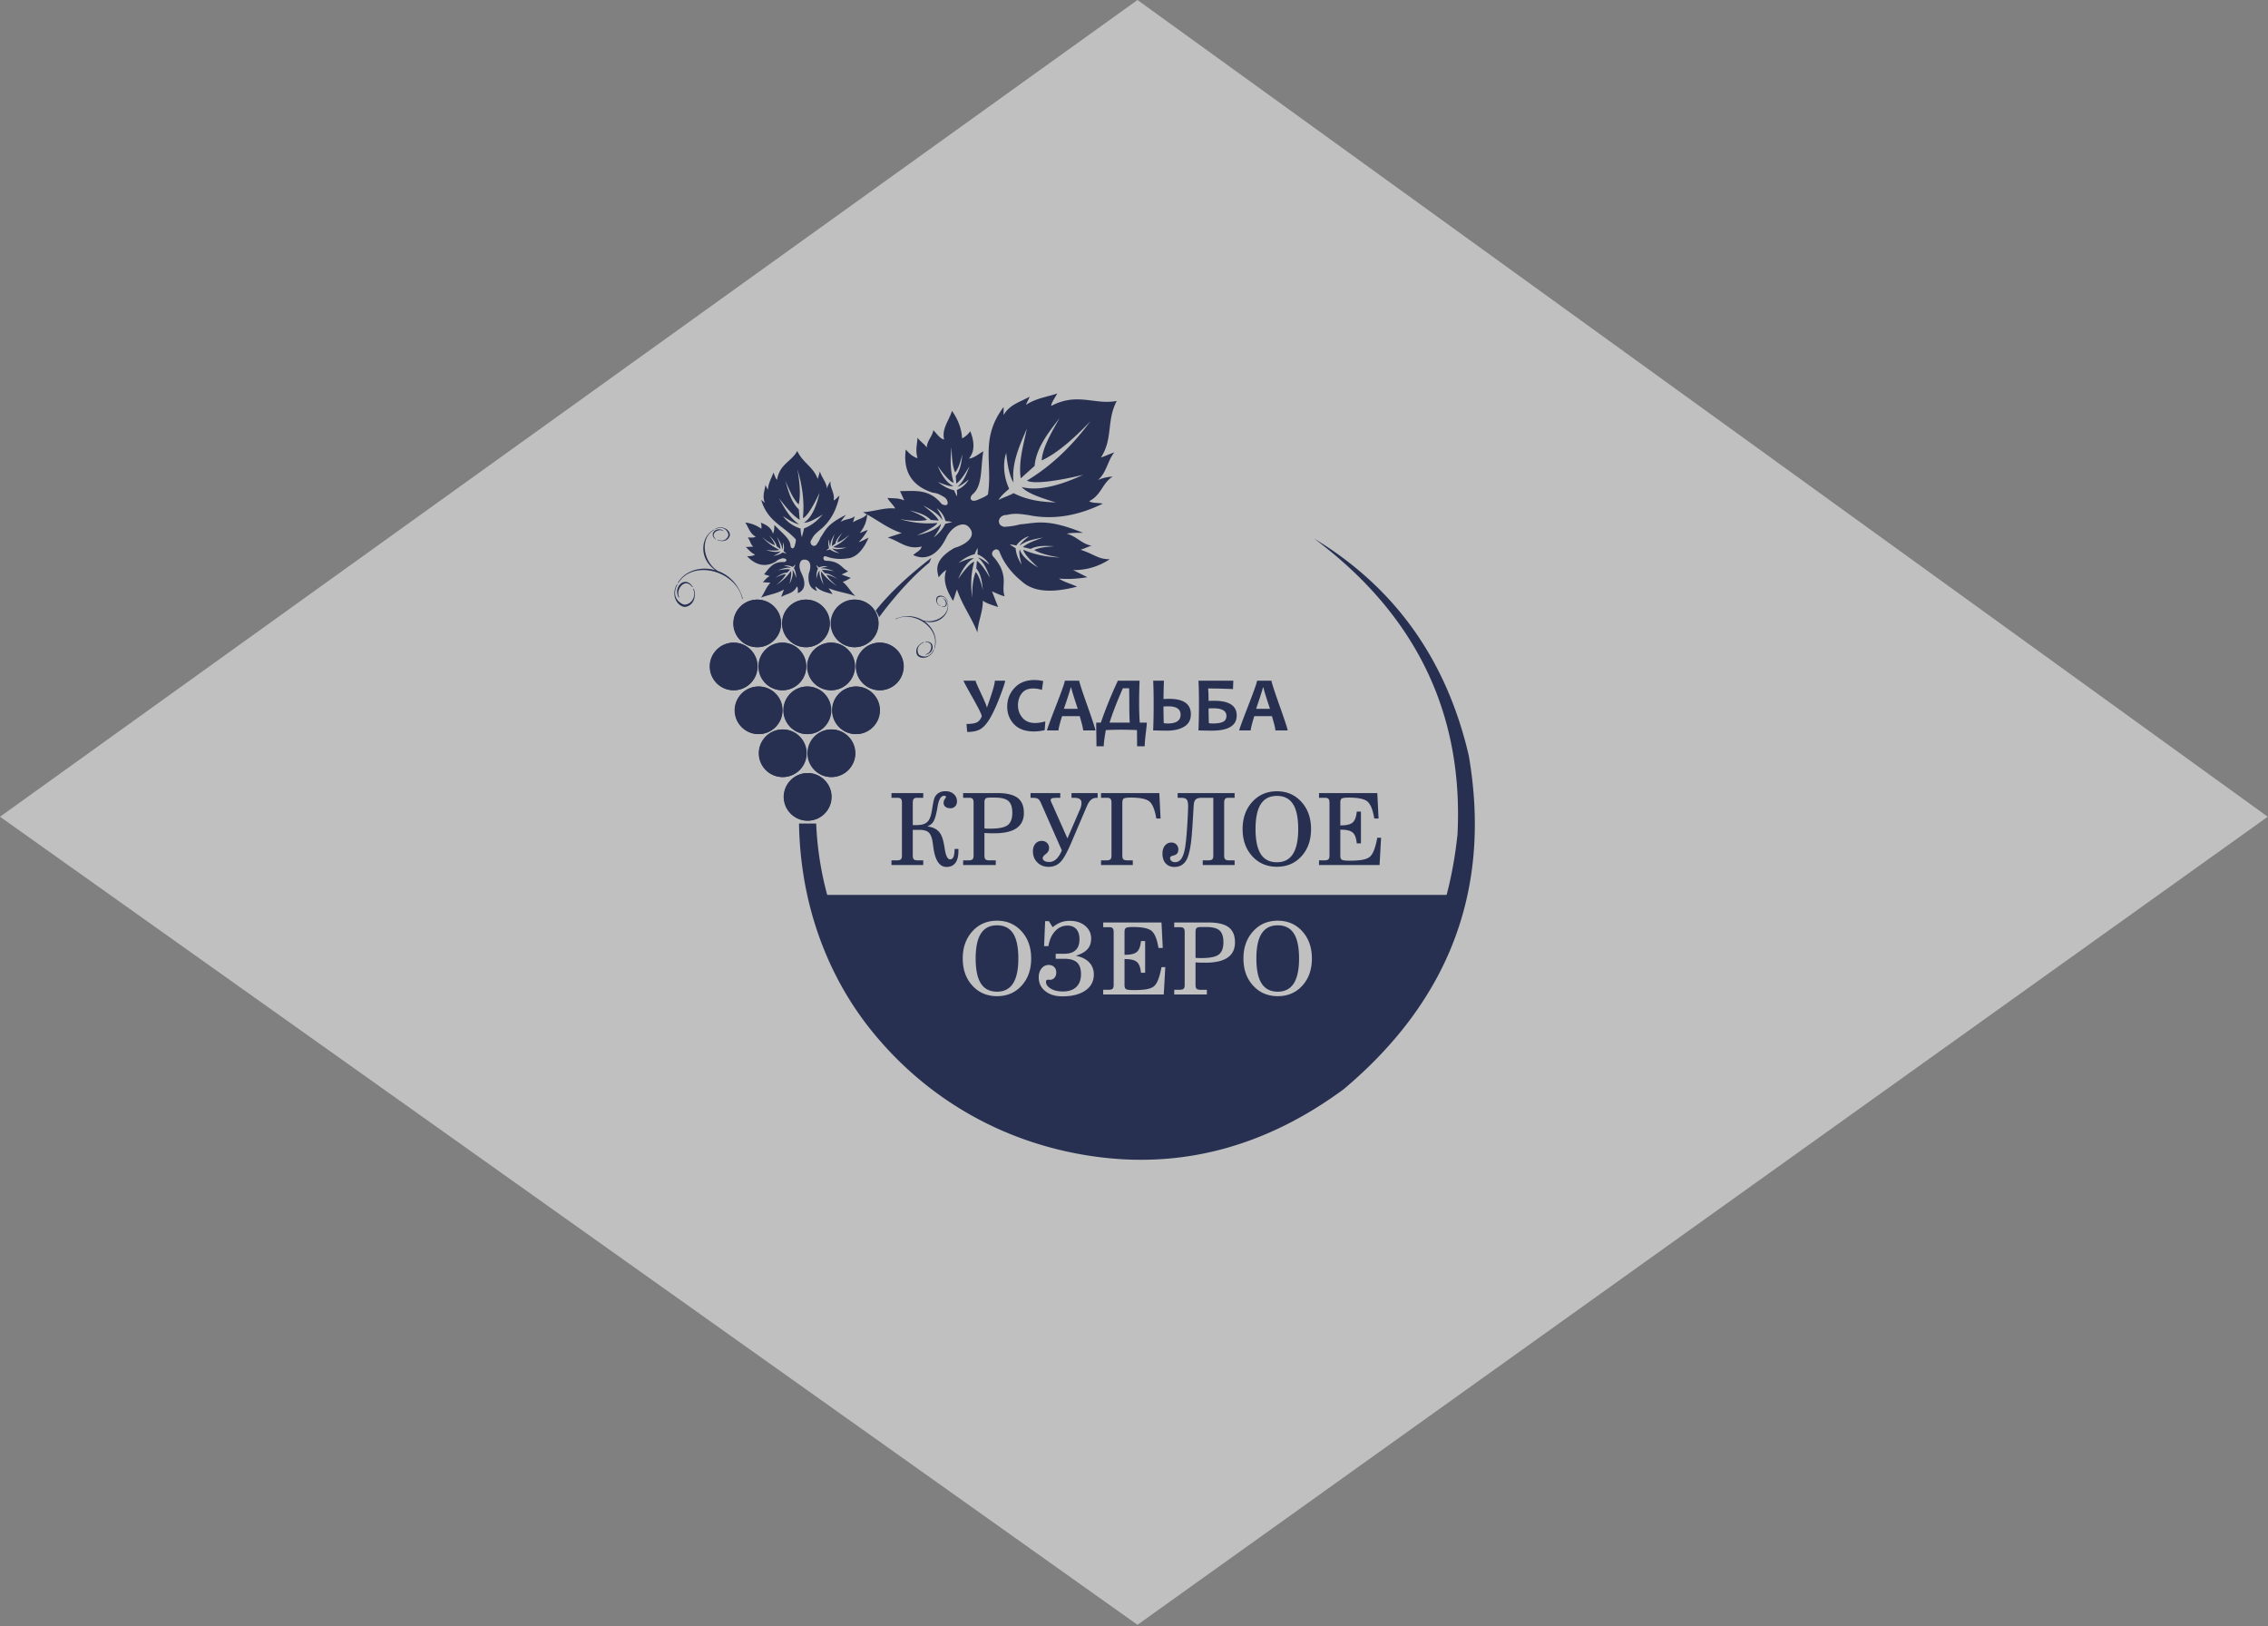 <svg width="565" height="405" xmlns="http://www.w3.org/2000/svg"><rect width="100%" height="100%" fill="#808080" stroke="none"/><g fill="none" fill-rule="evenodd"><path fill="#FFF" opacity=".5" d="M283.366 0L0 203.426l283.365 201.267h.002l281.565-201.267z"/><path d="M182.722 171.929a5.935 5.935 0 0 1-5.926-5.927c0-3.264 2.661-5.928 5.926-5.928s5.926 2.664 5.926 5.928a5.936 5.936 0 0 1-5.926 5.927m6.214 10.924c3.263 0 5.927-2.664 5.927-5.928s-2.664-5.929-5.927-5.929c-3.264 0-5.928 2.665-5.928 5.93 0 3.263 2.664 5.927 5.928 5.927m11.792-21.647c3.264 0 5.928-2.663 5.928-5.927 0-3.265-2.664-5.926-5.928-5.926a5.936 5.936 0 0 0-5.926 5.926c0 3.264 2.661 5.927 5.926 5.927m-5.872 10.723a5.937 5.937 0 0 1-5.928-5.927c0-3.264 2.662-5.928 5.928-5.928 3.263 0 5.925 2.664 5.925 5.928a5.936 5.936 0 0 1-5.925 5.927m.085 21.62c-3.266 0-5.926-2.663-5.926-5.926 0-3.264 2.66-5.929 5.926-5.929 3.263 0 5.926 2.665 5.926 5.929 0 3.263-2.663 5.926-5.926 5.926m6.128-10.696c3.265 0 5.926-2.664 5.926-5.928s-2.661-5.929-5.926-5.929c-3.266 0-5.928 2.665-5.928 5.93 0 3.263 2.662 5.927 5.928 5.927m.085 21.56c3.263 0 5.926-2.664 5.926-5.928 0-3.263-2.663-5.927-5.926-5.927-3.265 0-5.928 2.664-5.928 5.927 0 3.264 2.663 5.928 5.928 5.928m11.707-43.207c3.265 0 5.927-2.663 5.927-5.927 0-3.265-2.662-5.926-5.927-5.926-3.262 0-5.927 2.661-5.927 5.926 0 3.264 2.665 5.927 5.927 5.927m-5.87 10.723a5.937 5.937 0 0 1-5.929-5.927c0-3.264 2.663-5.928 5.928-5.928 3.264 0 5.925 2.664 5.925 5.928a5.935 5.935 0 0 1-5.925 5.927m.082 21.62c-3.264 0-5.924-2.663-5.924-5.926 0-3.264 2.66-5.929 5.924-5.929 3.265 0 5.927 2.665 5.927 5.929a5.938 5.938 0 0 1-5.927 5.926m12.05-21.62a5.937 5.937 0 0 1-5.928-5.927c0-3.264 2.663-5.928 5.929-5.928 3.263 0 5.925 2.664 5.925 5.928a5.936 5.936 0 0 1-5.925 5.927m-5.922 10.924c3.265 0 5.927-2.664 5.927-5.928s-2.662-5.929-5.927-5.929c-3.264 0-5.925 2.665-5.925 5.93 0 3.263 2.661 5.927 5.925 5.927m-24.607-21.647c3.263 0 5.929-2.663 5.929-5.927 0-3.265-2.666-5.926-5.93-5.926a5.936 5.936 0 0 0-5.924 5.926c0 3.264 2.661 5.927 5.925 5.927" fill="#273051"/><path d="M182.722 171.929a5.935 5.935 0 0 1-5.926-5.927c0-3.264 2.661-5.928 5.926-5.928s5.926 2.664 5.926 5.928a5.936 5.936 0 0 1-5.926 5.927zm6.214 10.924c3.263 0 5.927-2.664 5.927-5.928s-2.664-5.929-5.927-5.929c-3.264 0-5.928 2.665-5.928 5.93 0 3.263 2.664 5.927 5.928 5.927zm11.792-21.647c3.264 0 5.928-2.663 5.928-5.927 0-3.265-2.664-5.926-5.928-5.926a5.936 5.936 0 0 0-5.926 5.926c0 3.264 2.661 5.927 5.926 5.927zm-5.872 10.723a5.937 5.937 0 0 1-5.928-5.927c0-3.264 2.662-5.928 5.928-5.928 3.263 0 5.925 2.664 5.925 5.928a5.936 5.936 0 0 1-5.925 5.927zm.085 21.62c-3.266 0-5.926-2.663-5.926-5.926 0-3.264 2.66-5.929 5.926-5.929 3.263 0 5.926 2.665 5.926 5.929 0 3.263-2.663 5.926-5.926 5.926zm6.128-10.696c3.265 0 5.926-2.664 5.926-5.928s-2.661-5.929-5.926-5.929c-3.266 0-5.928 2.665-5.928 5.93 0 3.263 2.662 5.927 5.928 5.927zm.085 21.56c3.263 0 5.926-2.664 5.926-5.928 0-3.263-2.663-5.927-5.926-5.927-3.265 0-5.928 2.664-5.928 5.927 0 3.264 2.663 5.928 5.928 5.928zm11.707-43.207c3.265 0 5.927-2.663 5.927-5.927 0-3.265-2.662-5.926-5.927-5.926-3.262 0-5.927 2.661-5.927 5.926 0 3.264 2.665 5.927 5.927 5.927zm-5.87 10.723a5.937 5.937 0 0 1-5.929-5.927c0-3.264 2.663-5.928 5.928-5.928 3.264 0 5.925 2.664 5.925 5.928a5.935 5.935 0 0 1-5.925 5.927zm.081 21.62c-3.264 0-5.924-2.663-5.924-5.926 0-3.264 2.66-5.929 5.924-5.929 3.265 0 5.927 2.665 5.927 5.929a5.938 5.938 0 0 1-5.927 5.926zm12.05-21.62a5.937 5.937 0 0 1-5.928-5.927c0-3.264 2.663-5.928 5.929-5.928 3.263 0 5.925 2.664 5.925 5.928a5.936 5.936 0 0 1-5.925 5.927zm-5.921 10.924c3.265 0 5.927-2.664 5.927-5.928s-2.662-5.929-5.927-5.929c-3.264 0-5.925 2.665-5.925 5.93 0 3.263 2.661 5.927 5.925 5.927zm-24.607-21.647c3.263 0 5.929-2.663 5.929-5.927 0-3.265-2.666-5.926-5.93-5.926a5.936 5.936 0 0 0-5.924 5.926c0 3.264 2.661 5.927 5.925 5.927z"/><path d="M362.691 222.895c-8.494 36.116-40.918 63.003-79.627 63.003-38.708 0-71.134-26.887-79.627-63.003h159.254zm-52.925 15.84c0 2.747.799 4.998 2.4 6.751 1.6 1.754 3.648 2.631 6.142 2.631 2.498 0 4.541-.873 6.126-2.618 1.589-1.746 2.383-4 2.383-6.764 0-2.755-.799-5.013-2.395-6.771-1.593-1.762-3.632-2.643-6.114-2.643-2.486 0-4.534.88-6.134 2.647-1.605 1.767-2.408 4.02-2.408 6.767zm-17.245 8.956h8.132v-1.162h-1.539c-.509 0-.851-.087-1.025-.257-.174-.17-.262-.484-.262-.943v-5.625c.348.024.7.045 1.06.057.36.013.835.017 1.427.017 2.436 0 4.273-.422 5.502-1.265 1.229-.845 1.84-2.11 1.84-3.802 0-1.713-.526-2.963-1.576-3.757-1.05-.79-2.726-1.187-5.026-1.187h-8.533v1.175h1.538c.38 0 .654.091.82.273.165.182.248.485.248.915v13.199c0 .46-.091.774-.273.943-.182.17-.53.257-1.047.257h-1.286v1.162zm-17.692 0h15.086l.376-6.8h-.943c-.252 1.319-.53 2.357-.832 3.123-.302.76-.657 1.31-1.058 1.642-.397.33-.989.57-1.771.72-.785.149-1.865.227-3.247.227-1.06 0-1.708-.082-1.948-.252-.236-.166-.356-.505-.356-1.022v-6.45h.144c1.424 0 2.408.245 2.95.73.546.483.882 1.377 1.002 2.676h1.042v-7.901h-1.042c-.12 1.307-.456 2.209-1.006 2.697s-1.53.732-2.946.732h-.144v-5.683c0-.51.116-.844.352-1.002.235-.157.819-.235 1.757-.235 2.375 0 3.942.339 4.696 1.017.757.678 1.307 2.077 1.654 4.194h1.068l-.315-6.337H274.83v1.175H276.368c.38 0 .653.091.819.273.165.182.248.485.248.915v13.199c0 .46-.092.774-.273.943-.183.17-.53.257-1.047.257h-1.286v1.162zm-6.833-9.638c1.335-.41 2.303-.96 2.916-1.642.608-.683.914-1.556.914-2.623 0-1.3-.497-2.366-1.49-3.193-.996-.828-2.278-1.242-3.855-1.242-.786 0-1.522.13-2.213.382-.69.256-1.365.657-2.03 1.207l-.944-1.514h-.934l-.253 6.226h1.067c.265-1.577.827-2.821 1.684-3.74.856-.914 1.882-1.374 3.077-1.374.947 0 1.68.3 2.201.89.522.596.781 1.427.781 2.503 0 1.212-.318 2.118-.959 2.722-.637.6-1.589.902-2.858.902h-2.11v1.249h2.16c1.435 0 2.486.306 3.152.922.66.612.992 1.589.992 2.92 0 1.374-.393 2.433-1.174 3.181-.786.749-1.9 1.121-3.347 1.121-1.204 0-2.204-.236-3-.707-.798-.476-1.195-1.034-1.195-1.679 0-.178.041-.314.129-.406.082-.094.206-.14.368-.14.066 0 .144.004.236.012.094.008.156.012.19.012.484 0 .877-.165 1.179-.496.302-.33.454-.774.454-1.323 0-.572-.173-1.03-.52-1.37-.348-.339-.811-.509-1.395-.509-.699 0-1.285.29-1.753.869-.467.575-.703 1.312-.703 2.209 0 1.423.542 2.569 1.625 3.438 1.08.868 2.511 1.302 4.29 1.302 2.411 0 4.318-.488 5.717-1.46 1.397-.971 2.097-2.3 2.097-3.983 0-1.212-.394-2.221-1.176-3.036-.785-.811-1.89-1.353-3.32-1.63zm-28.162.682c0 2.747.798 4.998 2.4 6.751 1.6 1.754 3.647 2.631 6.141 2.631 2.499 0 4.542-.873 6.127-2.618 1.588-1.746 2.383-4 2.383-6.764 0-2.755-.799-5.013-2.396-6.771-1.592-1.762-3.631-2.643-6.114-2.643-2.486 0-4.533.88-6.134 2.647-1.605 1.767-2.407 4.02-2.407 6.767zM316.379 176.556c-1.085-3.27-1.626-5.039-1.626-5.306h-.152c0 .247-.562 2.016-1.685 5.306h3.463zm4.39 5.37h-3.04c0-.418-.29-1.602-.866-3.556h-4.395c-.593 1.921-.892 3.106-.892 3.557h-2.862c0-.247.74-2.275 2.22-6.085 1.48-3.81 2.22-5.905 2.22-6.292h3.595c0 .36.668 2.428 2.008 6.201 1.344 3.774 2.013 5.836 2.013 6.176zm-15.242-3.62c0-1.263-1.104-1.893-3.316-1.893-.438 0-.815.017-1.133.045 0 1.328.026 2.548.078 3.662.22.051.548.077.977.077 1.175 0 2.032-.143 2.577-.425.544-.28.817-.77.817-1.466zm2.558-.105c0 2.522-2.058 3.784-6.18 3.784-.716 0-1.83-.02-3.344-.058.08-1.94.123-4.099.123-6.474 0-2.505-.043-4.471-.123-5.903h8.68l-.078 2.08c-2.356-.1-4.424-.152-6.198-.152.078.805.113 1.84.113 3.099.513-.023.96-.036 1.34-.036 3.778 0 5.667 1.22 5.667 3.66zm-13.977-.2c0-1.383-1.026-2.074-3.08-2.074-.373 0-.769.016-1.187.049 0 1.323.026 2.706.075 4.144.383.051.726.077 1.038.077 2.103 0 3.154-.733 3.154-2.197zm2.557-.094c0 1.375-.545 2.397-1.638 3.069-1.094.672-2.528 1.009-4.303 1.009-.672 0-1.821-.02-3.45-.058.08-1.94.123-4.099.123-6.474 0-2.505-.042-4.471-.123-5.903h2.69c-.039.409-.078 1.931-.123 4.562a26.784 26.784 0 0 1 1.415-.048c3.608 0 5.41 1.282 5.41 3.843zm-15.226 2.08c-.071-1.098-.107-2.568-.107-4.411 0-1.674-.016-3.053-.045-4.144h-1.57c-1.526 3.498-2.626 6.35-3.298 8.555h5.02zm4.258 0c0 .317-.087 1.21-.266 2.683-.179 1.47-.266 2.538-.266 3.203h-1.893c0-.805-.01-2.145-.028-4.021-1.045-.065-2.392-.097-4.041-.097-1.389 0-2.631.032-3.725.097-.344 1.912-.516 3.252-.516 4.021h-1.814c0-.617-.013-1.603-.032-2.963-.022-1.36-.036-2.333-.036-2.923h1.161c1.23-3.56 2.642-7.042 4.239-10.437h5.41c-.076 1.824-.114 3.7-.114 5.628 0 1.735.052 3.338.153 4.809h1.768zm-17.206-3.43c-1.083-3.272-1.625-5.04-1.625-5.307h-.153c0 .247-.561 2.016-1.684 5.306h3.462zm4.391 5.37h-3.04c0-.419-.29-1.603-.867-3.557h-4.394c-.593 1.921-.892 3.106-.892 3.557h-2.862c0-.247.74-2.275 2.22-6.085 1.48-3.81 2.219-5.905 2.219-6.292h3.596c0 .36.668 2.428 2.008 6.201 1.344 3.774 2.012 5.836 2.012 6.176zm-12.473-2.252l-.16 2.184a11.35 11.35 0 0 1-2.664.324c-2.174 0-3.829-.6-4.968-1.8-1.136-1.201-1.704-2.662-1.704-4.379 0-1.78.603-3.332 1.81-4.65 1.208-1.317 2.863-1.976 4.966-1.976.775 0 1.506.088 2.196.266l-.33 2.197a6.943 6.943 0 0 0-2.149-.363c-1.288 0-2.245.409-2.87 1.223-.63.815-.942 1.805-.942 2.97 0 1.19.372 2.226 1.116 3.098.743.876 1.788 1.315 3.131 1.315.789 0 1.642-.137 2.568-.41zM250.4 169.55c0 .354-.41 1.606-1.224 3.758-.814 2.151-1.607 3.92-2.381 5.302-.773 1.38-1.568 2.343-2.386 2.885-.818.542-1.97.812-3.458.812l-.182-1.987c1.138 0 1.982-.123 2.524-.366s.967-.753 1.279-1.526c0-.424-.76-1.975-2.272-4.653-1.516-2.677-2.274-4.086-2.274-4.225h3.004c0 .175.461 1.25 1.383 3.216.925 1.97 1.385 3.09 1.385 3.362h.104c1.285-3.595 1.931-5.786 1.931-6.578h2.567zM328.592 215.458v-1.163h1.286c.517 0 .865-.087 1.047-.256.182-.17.272-.484.272-.944v-13.199c0-.43-.082-.732-.248-.914-.165-.182-.438-.274-.819-.274h-1.538v-1.174h14.519l.314 6.338h-1.067c-.348-2.119-.898-3.516-1.655-4.195-.752-.679-2.32-1.018-4.695-1.018-.939 0-1.522.079-1.758.236-.236.157-.352.492-.352 1.001v5.683h.146c1.414 0 2.395-.243 2.945-.732.55-.488.885-1.39 1.005-2.697h1.042v7.901h-1.042c-.12-1.299-.456-2.192-1-2.676-.544-.485-1.527-.728-2.95-.728h-.146v6.448c0 .518.12.857.356 1.022.24.17.89.253 1.949.253 1.381 0 2.461-.079 3.247-.227.782-.15 1.373-.39 1.77-.72.402-.33.757-.882 1.06-1.643.3-.765.578-1.803.83-3.123h.944l-.377 6.8h-15.085zm-19.036-8.956c0-2.746.802-5 2.406-6.767 1.602-1.766 3.65-2.648 6.136-2.648 2.481 0 4.52.882 6.113 2.643 1.597 1.759 2.394 4.018 2.394 6.772 0 2.763-.793 5.018-2.382 6.763-1.584 1.746-3.627 2.619-6.125 2.619-2.495 0-4.542-.878-6.143-2.631-1.601-1.754-2.4-4.004-2.4-6.751zm3.222 0c0 2.788.434 4.86 1.307 6.221.872 1.36 2.213 2.044 4.013 2.044 1.778 0 3.11-.686 3.99-2.06.881-1.373 1.32-3.442 1.32-6.205 0-2.813-.434-4.893-1.307-6.242-.873-1.348-2.21-2.023-4.003-2.023-1.792 0-3.129.683-4.005 2.044-.877 1.36-1.315 3.433-1.315 6.22zm-5.213-8.968v1.174h-1.613c-.347 0-.6.092-.757.278-.158.186-.235.492-.235.91v13.2c0 .459.086.773.264.943.178.169.521.256 1.034.256h1.307v1.163h-7.938v-1.163h1.311c.518 0 .865-.087 1.047-.256.182-.17.273-.484.273-.944v-14.387h-2.726c-.695 0-1.191.092-1.485.278-.294.186-.496.52-.6 1.01-.049.223-.12 1.22-.219 2.986-.095 1.766-.207 3.4-.326 4.902-.253 3.07-.7 5.179-1.345 6.324-.65 1.146-1.642 1.722-2.983 1.722-.922 0-1.65-.294-2.183-.886-.534-.588-.799-1.403-.799-2.444 0-.824.207-1.49.625-1.994.418-.505.956-.757 1.622-.757.483 0 .889.166 1.215.491.327.328.493.732.493 1.217 0 .401-.083.72-.244.951-.161.228-.414.401-.761.513a22.86 22.86 0 0 1-.34.1c-.48.12-.716.314-.716.58a.94.94 0 0 0 .348.743c.236.198.534.298.898.298.649 0 1.17-.29 1.572-.873.397-.583.707-1.497.926-2.75.087-.526.174-1.212.261-2.06.083-.849.16-1.825.235-2.933.083-1.18.146-2.26.187-3.236.045-.98.07-1.653.07-2.026 0-.868-.125-1.448-.365-1.729-.243-.285-.71-.427-1.405-.427h-.836v-1.174h14.188zm-33.278 17.924v-1.163h1.287c.516 0 .864-.087 1.045-.256.183-.17.274-.484.274-.944v-13.199c0-.43-.083-.732-.248-.914-.165-.182-.439-.274-.82-.274H274.288v-1.174h14.52l.313 6.338h-1.067c-.347-2.119-.897-3.516-1.655-4.195-.752-.679-2.32-1.018-4.695-1.018-.938 0-1.522.079-1.757.236-.236.157-.352.492-.352 1.001v13.2c0 .467.086.785.264.951.178.166.588.248 1.225.248h1.117v1.163h-7.913zm-14.953-15.417c-.22-.509-.452-.853-.704-1.035-.248-.18-.6-.272-1.055-.272a.253.253 0 0 1-.046-.013 2.073 2.073 0 0 0-.23-.013h-.572v-1.174h7.405v1.174h-.923c-.033 0-.083.005-.149.013a1.47 1.47 0 0 1-.153.013c-.413 0-.707.045-.89.132a.457.457 0 0 0-.272.438c0 .146.082.389.252.737.075.145.128.264.17.351l3.748 8.435 3.197-7.392c.09-.203.161-.438.22-.716.057-.273.086-.533.086-.773 0-.414-.149-.724-.443-.927-.298-.207-.74-.31-1.327-.31h-.716v-1.175h6.507v1.174c-.058 0-.128.005-.212.013a2.229 2.229 0 0 1-.19.013c-.918 0-1.654.633-2.204 1.903-.033.07-.058.132-.083.182l-3.868 9.05c-1.07 2.52-1.997 4.158-2.775 4.906-.773.753-1.733 1.13-2.884 1.13-1.129 0-2.063-.364-2.796-1.093-.736-.728-1.104-1.646-1.104-2.762 0-.774.198-1.404.6-1.887.4-.48.93-.72 1.592-.72.534 0 .972.17 1.316.505.343.335.512.765.512 1.29 0 .567-.264 1.052-.794 1.452-.529.405-.794.749-.794 1.035 0 .298.15.533.442.707.299.174.704.26 1.22.26.63 0 1.209-.243 1.734-.731.525-.493.98-1.209 1.37-2.156l-5.187-11.764zm-19.401 15.417v-1.163h1.286c.518 0 .865-.087 1.047-.256.182-.17.272-.484.272-.944v-13.199c0-.43-.082-.732-.248-.914-.165-.182-.438-.274-.818-.274H239.933v-1.174h8.534c2.3 0 3.974.397 5.025 1.187 1.051.795 1.576 2.044 1.576 3.756 0 1.692-.612 2.958-1.84 3.802-1.23.844-3.066 1.265-5.503 1.265-.59 0-1.067-.004-1.427-.016-.36-.012-.71-.033-1.058-.058v5.625c0 .46.086.774.26.944.174.169.518.256 1.026.256h1.539v1.163h-8.132zm5.307-15.586v6.449c.17.032.352.053.55.06.2.01.505.013.918.013 2.097 0 3.537-.289 4.315-.873.773-.582 1.162-1.604 1.162-3.069 0-1.381-.322-2.357-.963-2.932-.642-.576-1.775-.86-3.401-.86h-1.295c-.058 0-.12.004-.181.012a.1.1 0 0 1-.038.012c-.389 0-.662.083-.823.252-.161.17-.244.484-.244.936zm-14.25 5.952c1.075.153 1.91.467 2.502.94.596.47 1.042 1.194 1.34 2.162.186.6.364 1.452.534 2.556.265 1.705.711 2.561 1.332 2.561.372 0 .645-.2.82-.596.172-.397.272-1.063.297-1.997l.943-.013v.595c0 1.267-.252 2.235-.758 2.9-.504.666-1.236.998-2.2.998-1.758 0-2.854-1.63-3.28-4.894a69.384 69.384 0 0 1-.161-1.15c-.182-1.237-.514-2.077-.98-2.524-.468-.441-1.23-.665-2.28-.665H227.391v6.398c0 .46.086.778.26.948.174.17.517.252 1.026.252h1.32v1.163h-7.913v-1.163h1.286c.517 0 .865-.082 1.047-.252.181-.17.272-.488.272-.948v-13.199c0-.426-.082-.732-.248-.914-.165-.182-.438-.274-.818-.274H222.084v-1.174h7.912v1.174h-1.613c-.347 0-.6.092-.756.278-.158.186-.236.492-.236.91v5.613h.968c1.108 0 1.935-.214 2.486-.64.55-.43.938-1.188 1.162-2.268.082-.388.178-.934.294-1.638.186-1.162.368-1.94.545-2.337.24-.5.592-.885 1.052-1.158.462-.269 1.009-.405 1.637-.405.84 0 1.527.24 2.065.72s.806 1.091.806 1.836c0 .492-.153.898-.46 1.216-.306.318-.706.48-1.199.48-.508 0-.918-.124-1.224-.368a1.197 1.197 0 0 1-.459-.977c0-.322.104-.64.31-.946.203-.307.306-.48.306-.522 0-.087-.041-.157-.132-.21a.701.701 0 0 0-.364-.08c-.774 0-1.31.89-1.613 2.669-.054.322-.095.562-.12.724-.282 1.497-.596 2.514-.944 3.06-.347.546-.852.93-1.518 1.159z" fill="#273051"/><path d="M312.988 238.735c0 2.789.435 4.86 1.307 6.222.874 1.36 2.213 2.044 4.013 2.044 1.779 0 3.11-.688 3.992-2.06.88-1.375 1.32-3.442 1.32-6.206 0-2.813-.435-4.893-1.308-6.241-.873-1.349-2.209-2.023-4.004-2.023-1.79 0-3.127.682-4.004 2.042-.877 1.362-1.316 3.435-1.316 6.222zM297.827 232.104v6.45c.17.033.352.053.55.061.199.009.505.013.919.013 2.098 0 3.537-.29 4.314-.873.774-.584 1.163-1.605 1.163-3.07 0-1.38-.323-2.357-.964-2.932-.641-.575-1.774-.86-3.4-.86h-1.295c-.058 0-.12.003-.181.012a.12.12 0 0 1-.038.012c-.388 0-.662.083-.823.253-.161.17-.245.484-.245.934zM243.056 238.735c0 2.789.434 4.86 1.307 6.222.873 1.36 2.213 2.044 4.012 2.044 1.78 0 3.111-.688 3.993-2.06.88-1.375 1.319-3.442 1.319-6.206 0-2.813-.434-4.893-1.307-6.241-.873-1.349-2.209-2.023-4.005-2.023-1.79 0-3.126.682-4.003 2.042-.878 1.362-1.316 3.435-1.316 6.222z" fill="#273051"/><path d="M194.99 137.591c-.783.568-1.563.738-2.335.876.752-.372 1.52-.731 1.805-1.196-.888.401-2.253.18-3.653-.293 1.57.195 2.96.218 3.284-.058-1.629-.754-3-1.85-4.244-3.166 1.05.88 2.205 1.715 3.197 2.045-.169-.747-.824-1.618-1.457-2.457.779.793 1.658 1.66 1.916 2.738.309.218.615.438.923.657-.02-.99-.482-1.999-.854-2.995.6 1.005 1.246 2.02 1.308 3.204.18-.45.172-1.16.127-1.869.288.582.396 1.394.187 2.212.313.22.564.39.728.612-.275-.122-.657-.187-.933-.31zm2.784 3.9c.467.898.542 1.707.587 2.5-.28-.825-.54-1.664-.965-2.049.289.965-.089 2.264-.723 3.54.378-1.506.565-2.873.333-3.254-.937 1.44-2.182 2.549-3.626 3.483.99-.84 1.952-1.794 2.394-2.7-.756 0-1.692.45-2.594.89.873-.591 1.833-1.266 2.926-1.281l.758-.762c-.98-.202-2.029.028-3.055.173 1.062-.369 2.137-.78 3.314-.577-.42-.278-1.123-.428-1.829-.54.61-.157 1.424-.083 2.206.305.252-.257.45-.467.689-.579-.153.244-.262.608-.415.852zm6.26-.139c.754-.365 1.564-.417 2.182-.241-.696.092-1.387.222-1.787.487 1.163-.169 2.27.274 3.364.675-1.04-.176-2.108-.437-3.073-.264l.817.787c1.096.047 2.108.75 3.03 1.367-.938-.465-1.91-.945-2.668-.967.514.92 1.548 1.903 2.607 2.773-1.519-.978-2.849-2.124-3.899-3.594-.204.376.088 1.75.582 3.269-.732-1.297-1.21-2.607-.995-3.565-.395.371-.592 1.203-.809 2.023-.016-.794-.002-1.602.395-2.486-.172-.25-.308-.615-.48-.864.248.12.462.333.734.6zm2.5-4.819c-.27-.826-.22-1.636.029-2.21.005.71.047 1.42.26 1.877-.023-1.186.548-2.178 1.08-3.164-.301.984-.691 1.977-.638 2.97l.874-.628c.181-1.069.998-1.909 1.72-2.676-.573.818-1.166 1.667-1.28 2.41.969-.297 2.066-1.093 3.053-1.938-1.15 1.273-2.443 2.326-4.02 3.026.344.287 1.733.311 3.293.17-1.369.426-2.718.6-3.637.17.319.474 1.115.858 1.895 1.257-.783-.164-1.578-.361-2.402-.955-.265.114-.643.165-.91.278.147-.217.386-.38.682-.587zm-7.114-4.893c-1.948-.6-3.494-1.807-4.346-3.085 1.412.96 2.869 1.85 4.02 2.05-2.375-1.574-3.68-4.07-5.023-6.47 1.605 1.945 3.125 4.078 5.15 5.332l-.23-2.596c-1.91-1.822-2.627-4.594-3.313-7.077.958 2.259 1.955 4.598 3.295 5.837.535-2.327.225-5.592-.308-8.708 1.196 4.027 1.784 8.03 1.349 12.117.965-.287 2.624-3.01 4.145-6.3-.737 3.3-1.955 6.219-3.874 7.449 1.311.017 2.995-1.036 4.69-2.035-1.232 1.328-2.542 2.634-4.675 3.455-.086.684-.42 1.503-.505 2.186-.259-.589-.304-1.284-.375-2.155zm38.265-9.529c-1.745-.4-2.922-1.224-4.04-2.075 1.433.572 2.863 1.18 3.87 1.046-1.634-.717-2.942-2.717-3.928-5.037 1.59 2.24 3.213 4.06 3.994 4.18-.858-2.917-.913-5.873-.506-8.896-.014 2.303.162 4.697.87 6.334.873-1.023 1.346-2.806 1.794-4.529-.21 1.86-.41 3.932-1.65 5.426l.154 1.9c1.4-1.093 2.298-2.776 3.285-4.33-.727 1.859-1.414 3.786-3.045 5.143.862-.25 1.871-1.028 2.836-1.851-.489 1.001-1.53 2.02-2.952 2.63.056.638.109 1.147-.015 1.597-.154-.488-.516-1.051-.667-1.538zm-2.19 8.333c-.736 1.57-1.807 2.54-2.895 3.454.856-1.251 1.746-2.494 1.795-3.457-1.044 1.417-3.359 2.324-5.95 2.882 2.617-1.135 4.804-2.368 5.075-3.079-3.187.342-6.263-.071-9.326-.93 2.389.376 4.904.59 6.733.184-.9-.98-2.665-1.7-4.371-2.393 1.893.49 4.007 1.004 5.329 2.4l1.998.156c-.876-1.483-2.457-2.59-3.89-3.76 1.797.975 3.67 1.922 4.78 3.662-.104-.845-.725-1.912-1.401-2.945.949.618 1.814 1.75 2.186 3.18.672.046 1.208.078 1.655.264-.535.067-1.185.316-1.717.382zm7.999 7.627c1.422.578 2.46 1.57 2.95 2.56-.964-.8-1.971-1.555-2.832-1.785 1.627 1.32 2.31 3.23 3.036 5.074-.985-1.533-1.881-3.195-3.28-4.255-.051.633-.103 1.27-.156 1.903 1.237 1.467 1.432 3.534 1.64 5.388-.445-1.712-.913-3.485-1.785-4.488-.712 1.655-.892 4.052-.882 6.356-.403-3.015-.342-5.971.521-8.91-.783.14-2.407 1.998-4.001 4.277.991-2.345 2.302-4.377 3.938-5.13-1.007-.11-2.44.532-3.87 1.134 1.116-.875 2.295-1.728 4.041-2.168.152-.491.515-1.062.67-1.553.122.448.07.957.01 1.597zm9.688-2.182c.866-1.236 2.09-2.045 3.21-2.342-1.01.77-1.984 1.591-2.383 2.359 1.675-1.309 3.783-1.638 5.832-2.017-1.776.672-3.666 1.24-5.03 2.378.649.15 1.296.302 1.943.454 1.754-.918 3.935-.766 5.895-.661-1.857.14-3.784.29-4.987.943 1.58.933 4.033 1.49 6.423 1.856-3.202-.113-6.256-.65-9.139-1.931-.001.752 1.619 2.574 3.681 4.434-2.243-1.307-4.104-2.864-4.578-4.514-.303.922.091 2.366.448 3.804-.699-1.19-1.36-2.43-1.488-4.133-.48-.222-1.003-.655-1.482-.878.485-.04 1.003.09 1.655.248zm-1.782-14.151c-1.461-3.165-1.567-6.464-.741-8.942.299 2.86.755 5.703 1.839 7.405-.567-4.767 1.464-9.143 3.32-13.467-.886 4.173-2.144 8.435-1.532 12.404 1.152-1.032 2.303-2.064 3.456-3.095.346-4.433 3.474-8.348 6.226-11.91-2.103 3.674-4.28 7.482-4.464 10.55 3.983-1.816 8.308-5.736 12.15-9.783-4.365 5.882-9.42 10.96-15.813 14.805 1.565.935 7.455.143 13.995-1.438-5.622 2.607-11.265 4.177-15.324 3.024 1.541 1.713 5.06 2.755 8.513 3.866-3.375-.159-6.815-.446-10.533-2.318-1.085.63-2.66 1.078-3.745 1.708.54-.971 1.482-1.778 2.653-2.81zm-48.08 83.373c.768 17.671 7.008 32.762 16.075 45.23 8 10.997 20.154 20.325 33.716 26.175 27.052 11.67 58.229 5.33 79.309-11.004 17.835-13.82 28.06-32.927 30.668-57.684 1.525-30.199-10.381-54.761-35.72-73.687 20.146 12.18 32.99 30.199 38.53 54.058 5.688 33.113-4.69 60.803-31.134 83.07-18.752 13.831-39.067 19.647-60.71 16.964-23.684-2.937-43.472-14.668-57.15-31.782-11.05-13.826-17.543-31.673-17.854-51.34h4.27zm28.19-64.973c-3.423 2.76-7.98 7.47-12.537 13.633-.045-.333-.32-.897-.83-1.691 3.386-4.25 7.998-8.618 13.837-13.107a8.497 8.497 0 0 1-.47 1.165zm4.521 9.786c-.535-1.782-2.055-1.316-2.28-1.13-.344.284-.722 1.41.514 2.095.058.05.006.09-.048.062-1.468-.906-.98-2.1-.66-2.35.664-.52 2.15-.186 2.542 1.315.009.046-.037.084-.068.008zm-1.403 1.165c1.522.209 1.104-1.764.261-1.96-.047-.02-.022-.089.05-.076 1.341.436 1.261 2.487-.357 2.095-.046-.023-.021-.066.046-.06zm-2.048 10.706c-1.114 2.578-3.311 1.61-3.618 1.29-.466-.485-.833-2.24 1.142-3.047.096-.066.023-.136-.062-.105-2.362 1.1-1.839 2.978-1.407 3.406.905.9 3.194.66 4.044-1.522.024-.068-.039-.133-.099-.022zm-1.984-1.845c2.32-.043 1.342 2.84.044 2.985-.072.02-.046.132.064.122 2.088-.416 2.33-3.505-.166-3.201-.075.025-.04.095.058.094zm-52.322-25.719c-1.537-1.43.91-2.691 1.847-1.97.06.033.113-.055.036-.119-1.62-1.041-3.72.817-1.905 2.189.063.03.087-.035.022-.1zm.565 7.983c-3.674-2.22-4.63-8.278-.887-10.239.099-.056.04-.12-.035-.08-3.398 1.687-3.943 7.299.323 10.125-3.59-1.046-7.526.059-9.353 3.082-.07.11.02.205.118.066 3.774-5.95 14.365-2.926 15.892 3.925.039.103.166.087.13-.038-1.056-3.613-3.48-5.856-6.188-6.84zm-10.113 3.439c-1.763 3.407 1.161 4.894 1.765 4.942.915.073 3.089-1.057 2.234-3.842-.014-.16.122-.142.163-.025.88 3.447-1.558 4.518-2.383 4.432-1.736-.18-3.46-2.805-1.888-5.592.052-.084.175-.075.109.085zm.288 3.076c.084.124.224.055.184-.038-.97-1.498 1.234-5.025 3.195-2.535.083.106.187.081.15-.02-1.838-2.9-4.895.026-3.529 2.593zm12.816-15.516c.013.553-.827 2.103-3.055 1.334-.075-.034-.079-.125.023-.106 1.794.715 2.658-.657 2.66-1.266.003-.4-.82-2.41-3.166-1.433-.107.031-.107-.049-.05-.08 1.926-.883 3.564.399 3.588 1.55zm48.01 21.255c2.964 1.053 6.84-1.213 6.216-4.242-.014-.083.05-.08.062-.018.618 2.708-2.31 5.619-5.89 4.51 2.259 1.55 3.457 4.293 2.59 6.73-.03.091-.125.083-.092-.037 1.623-4.896-5.001-9.497-9.591-7.186-.077.024-.126-.055-.039-.093 2.537-1.075 4.933-.741 6.745.336zm-41.096 11.523c0-3.263-2.662-5.928-5.927-5.928-3.264 0-5.925 2.665-5.925 5.928a5.935 5.935 0 0 0 5.925 5.927 5.936 5.936 0 0 0 5.927-5.927zm6.214 10.924c0-3.265-2.663-5.928-5.927-5.928s-5.928 2.663-5.928 5.928c0 3.263 2.664 5.928 5.928 5.928s5.927-2.665 5.927-5.928zm-.062-21.647a5.936 5.936 0 0 1 5.927-5.926c3.264 0 5.929 2.662 5.929 5.926 0 3.264-2.665 5.928-5.93 5.928-3.264 0-5.926-2.664-5.926-5.928zm5.98 10.723c0-3.263-2.662-5.928-5.925-5.928-3.265 0-5.928 2.665-5.928 5.928a5.937 5.937 0 0 0 5.928 5.927 5.936 5.936 0 0 0 5.925-5.927zm-11.766 21.62c0-3.263 2.66-5.927 5.926-5.927 3.264 0 5.926 2.664 5.926 5.928s-2.662 5.926-5.926 5.926a5.936 5.936 0 0 1-5.926-5.926zm17.98-10.696c0-3.265-2.661-5.928-5.927-5.928-3.265 0-5.926 2.663-5.926 5.928 0 3.263 2.661 5.928 5.926 5.928 3.266 0 5.928-2.665 5.928-5.928zm.086 21.56c0-3.264-2.664-5.927-5.926-5.927a5.939 5.939 0 0 0-5.928 5.928 5.94 5.94 0 0 0 5.928 5.927c3.262 0 5.926-2.664 5.926-5.927zm-.147-43.207c0-3.264 2.664-5.926 5.927-5.926a5.936 5.936 0 0 1 5.927 5.926c0 3.264-2.662 5.928-5.927 5.928-3.263 0-5.927-2.664-5.927-5.928zm-5.872 10.723c0-3.263 2.663-5.928 5.928-5.928 3.264 0 5.926 2.665 5.926 5.928a5.936 5.936 0 0 1-5.926 5.927 5.937 5.937 0 0 1-5.928-5.927zm.086 21.62c0-3.263 2.66-5.927 5.924-5.927 3.265 0 5.929 2.664 5.929 5.928s-2.664 5.926-5.93 5.926c-3.262 0-5.923-2.662-5.923-5.926zm12.047-21.62c0-3.263 2.663-5.928 5.928-5.928 3.264 0 5.925 2.665 5.925 5.928a5.935 5.935 0 0 1-5.925 5.927 5.937 5.937 0 0 1-5.928-5.927zm5.933 10.924c0-3.265-2.661-5.928-5.927-5.928-3.263 0-5.925 2.663-5.925 5.928 0 3.263 2.662 5.928 5.925 5.928 3.266 0 5.927-2.665 5.927-5.928zm-36.459-21.647a5.936 5.936 0 0 1 5.925-5.926c3.264 0 5.928 2.662 5.928 5.926 0 3.264-2.664 5.928-5.928 5.928s-5.925-2.664-5.925-5.928zm12.51-8.443c-.213.686-.449 1.184-.66 1.87 1.379-.887 3.047-.778 3.905-2.626.412.438.165 1.144.261 1.664 1.733-.732 2.113-2.473.855-5-.862-1.733-.415-3.252.55-3.333 1.849-.155 1.978 1.77 1.302 3.44-.399 3.18.918 3.867 2.01 4.386-.168-.585-.369-.684-.355-1.214 1.204 1.242 2.705 1.524 4.261 1.974-.285-.497-.68-.99-.963-1.486 2.182.937 4.516 1.16 6.657 1.976-1.221-1.122-1.836-2.454-3.167-3.575.63-.105 1.317-.554 2.028-.961-.787-.275-1.53-.575-2.318-.85.54-.24 1.114-.47 1.647-.82-1.387-.616-1.593-1.663-3.592-2.326-.625-.165-1.264-.274-1.937-.262-.893-.09-.797-1.384.005-1.105 1.713.647 3.548.768 5.201.525 2.557-.165 4.216-2.456 5.416-5.174-.906.379-1.721.948-2.465 1.085.903-.877 1.722-2.038 2.262-3.03-.672.261-1.344.523-2.018.783 1.195-1.41 1.739-2.962 1.883-4.608 2.84 1.596 5.62 3.733 8.59 4.59-1.238.465-2.234.697-3.474 1.163 2.919.825 4.75 3.1 8.427 2.214-.14 1.006-1.447 1.448-2.082 2.135 3.118 1.45 6.073.064 8.206-4.286 1.463-2.982 4.18-4.044 5.447-2.881 2.422 2.22-.19 4.463-3.393 5.387-5.046 2.914-4.467 5.356-3.911 7.325.64-.847 1.105-1.312 1.883-1.863-.976 2.849.187 5.214 1.677 7.73.375-.903.614-1.944.99-2.845 1.251 3.831 3.71 7.088 5.088 10.733.158-2.788 1.342-5.018 1.366-7.947.902.703 2.366 1.105 3.797 1.585-.541-1.314-.997-2.598-1.539-3.913.989.441 2.003.936 3.14 1.246-.764-2.455.495-3.849-.936-7.146-.506-.987-1.112-1.932-1.929-2.787-.934-1.252 1.039-2.52 1.594-1.186 1.111 2.912 3.122 5.413 5.442 7.287 3.282 3.126 8.552 2.801 13.888 1.422-1.624-.762-3.413-1.2-4.499-2.014 2.342.22 4.982.027 7.051-.343l-3.53-1.765c3.562.025 6.513-1.01 9.112-2.688-2.947-.045-3.54-1.127-7.253-2.383 1.006-.311 1.704-.69 2.711-1.001-2.566-.528-3.492-2.213-6.183-3.016 1.198-.191 2.598-.226 4.091-.187-9.163-3.728-11.744-2.406-15.674-2.12-1.551.423-2.75.542-3.893.617-2.137-.252-1.745-3.016.602-2.958 1.972-.518 3.645-.206 5.395.041 7.204 1.462 13.562-.455 18.508-2.864-1.403-.263-2.642-.068-3.419-.598 3.093-1.6 3.262-4.541 5.869-6.133-1.24.066-2.463.325-3.702.854 2.136-1.736 2.47-4.96 4.104-6.879-1.16.376-2.185.893-3.345 1.268 3.054-4.667 1.354-9.222 3.949-14.089-5.422 1.066-9.813-2.202-16.317 1.239-.101-.56.797-1.849 1.502-3.102-2.45.864-5.296 1.167-7.792 2.844.156-.58.733-1.47.892-2.05-2.09 1.255-4.952 1.892-6.456 4.573-.062-.66.023-1.315-.037-1.975-5.943 7.963-2.647 14.008-3.896 21.78-.614.535-1.493.88-2.456 1.289-1.865.848-2.342-.479-1.302-1.387 2.482-2.108 1.902-6.58 2.618-10.678-1.051.615-2.361 1.736-3.58 1.827 1.547-1.89 1.336-4.25.33-6.823-.55.782-1.294 1.448-2.048 1.787-.104-2.263-.954-4.673-2.516-6.85-.681 2.346-2.64 4.503-1.938 7.123-.937-.07-1.798-1.368-2.681-2.295-.403 1.767-1.515 2.444-1.665 4.303-.59-.894-1.707-1.564-2.298-2.459-.09 1.924-.584 2.962.001 5.131-.905-.317-1.706-.763-2.923-2.18-.784 5.724 1.824 9.234 6.781 10.77 1.27.128 1.888.588 2.76 1.062 1.128.69 1.457 2.761-.574 1.77-3.041-3.765-6.425-3.3-10.397-3.228.35.767.7 1.533 1.052 2.3-1.504-.645-2.917-.471-4.194-.616.467.889 1.48 1.745 1.945 2.633-2.648-.275-5 .711-8.048.936.33.164.658.34.985.522-.978 1.076-1.69.953-3.48 1.97.205-.53.27-.962.473-1.493-1.122.854-2.21.596-3.503 1.397.326-.564.79-1.152 1.32-1.752-4.849 2.355-5.13 3.918-6.349 5.644a8.893 8.893 0 0 1-1.053 1.836c-.849.782-1.978-.427-1.147-1.37.44-1.008 1.157-1.577 1.87-2.204 3.141-2.408 4.446-5.751 5.041-8.698-.603.475-.938 1.06-1.446 1.177.329-1.878-.96-3.062-.794-4.738a5.269 5.269 0 0 0-.88 1.846c-.06-1.537-1.42-2.897-1.738-4.296-.226.619-.342 1.238-.569 1.856-1.086-3.025-3.755-4.053-5.09-6.965-1.373 2.633-4.375 3.2-5.033 7.18-.29-.17-.572-1.028-.903-1.793-.445 1.335-1.282 2.62-1.373 4.283-.211-.284-.42-.859-.632-1.145-.142 1.337-.833 2.754-.122 4.39-.322-.225-.593-.507-.917-.733 1.605 5.463 5.502 6.4 8.63 9.86.032.457-.11.949-.253 1.5-.253 1.089-1.023.783-1.082.01-.113-1.82-2.358-3.279-3.989-5.126-.077.664-.014 1.628-.39 2.165-.334-1.353-1.487-2.162-3.01-2.723.169.523.22 1.081.116 1.52-1.072-.814-2.466-1.378-3.997-1.562.839 1.17 1.154 2.793 2.594 3.498-.354.357-1.244.221-1.97.233.669.836.599 1.549 1.396 2.317-.61-.096-1.301.11-1.912.012.85.767 1.155 1.364 2.347 1.945-.456.252-.934.412-2.001.376 2.35 2.493 4.852 2.751 7.255 1.296.495-.475.917-.555 1.434-.734.702-.204 1.762.449.613.907-2.766-.177-3.714 1.392-5.044 3.052.47.148.94.295 1.412.44-.812.375-1.215 1.022-1.721 1.491.567.145 1.306.053 1.873.198-1.035.985-1.391 2.327-2.334 3.666 1.841-.712 4.088-1.007 5.677-2.017z" fill="#273051"/></g></svg>